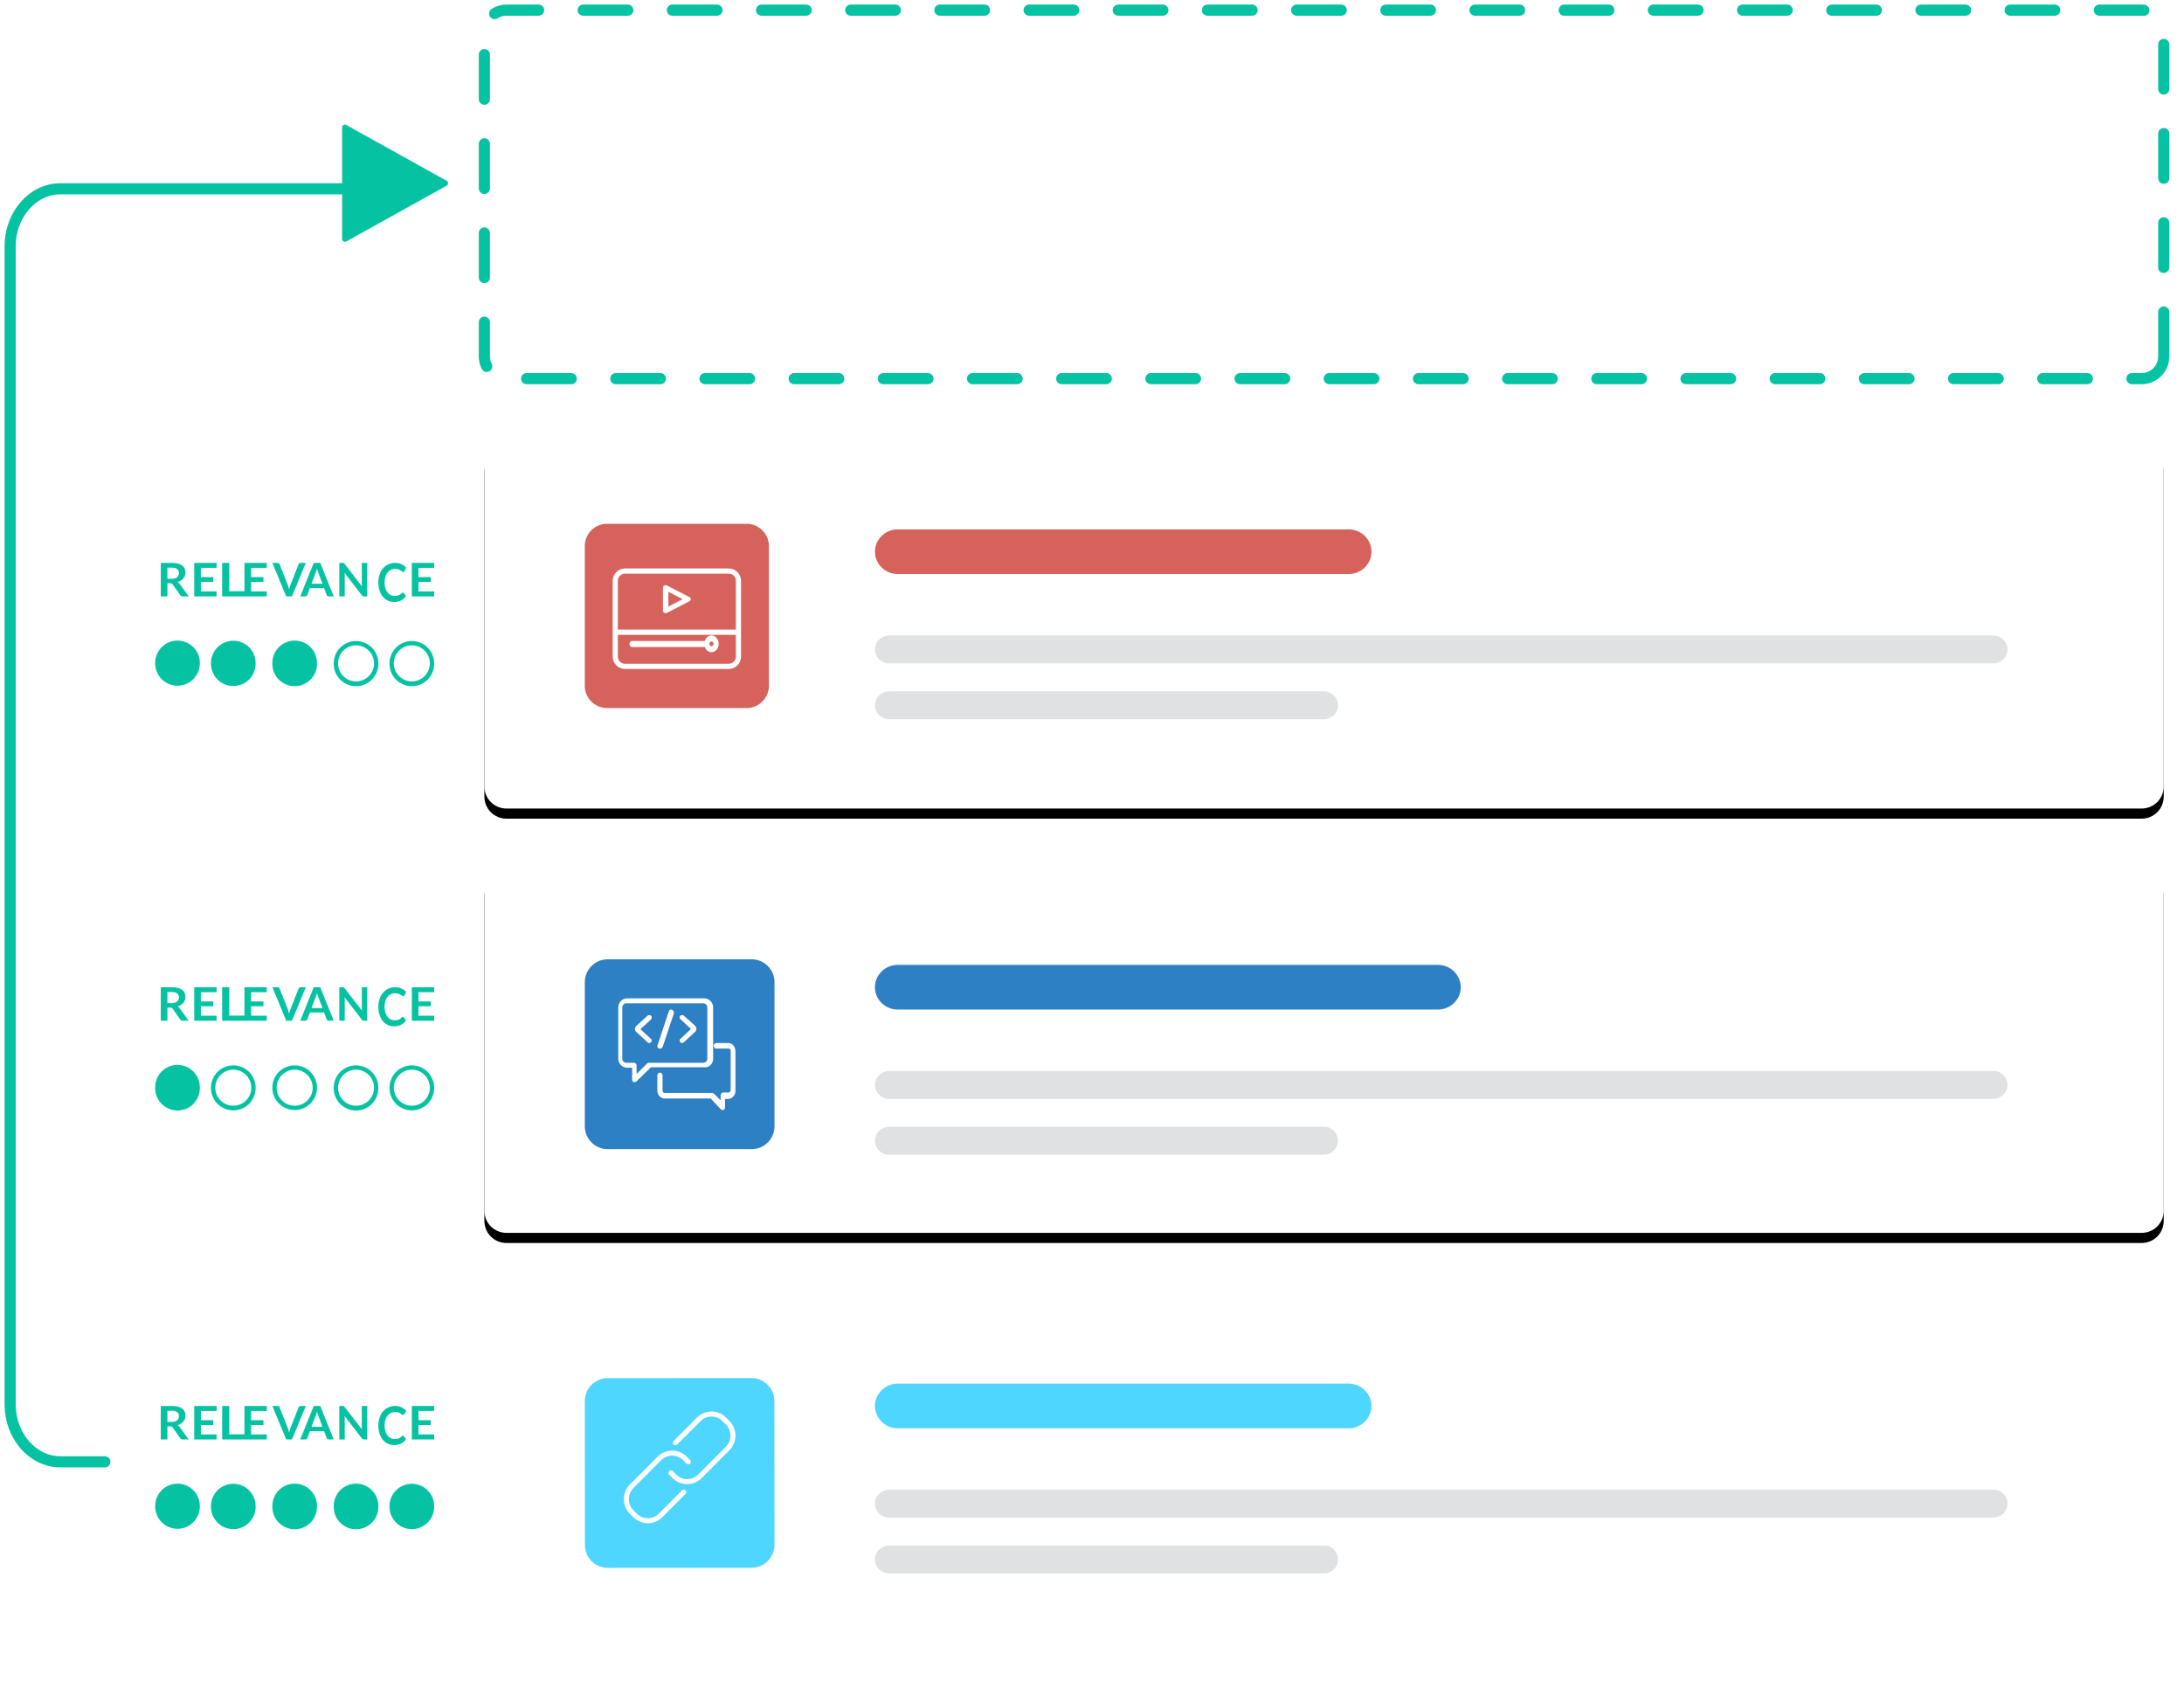 <svg xmlns="http://www.w3.org/2000/svg" xmlns:xlink="http://www.w3.org/1999/xlink" width="431" height="333"><defs><filter id="a" width="104.2%" height="119.3%" x="-2.1%" y="-6.9%" filterUnits="objectBoundingBox"><feOffset dy="2" in="SourceAlpha" result="shadowOffsetOuter1"/><feGaussianBlur in="shadowOffsetOuter1" result="shadowBlurOuter1" stdDeviation="2"/><feColorMatrix in="shadowBlurOuter1" values="0 0 0 0 0 0 0 0 0 0 0 0 0 0 0 0 0 0 0.25 0"/></filter><filter id="c" width="104.4%" height="119.7%" x="-2.1%" y="-6.9%" filterUnits="objectBoundingBox"><feOffset dy="2" in="SourceAlpha" result="shadowOffsetOuter1"/><feGaussianBlur in="shadowOffsetOuter1" result="shadowBlurOuter1" stdDeviation="2"/><feColorMatrix in="shadowBlurOuter1" result="shadowMatrixOuter1" values="0 0 0 0 0 0 0 0 0 0 0 0 0 0 0 0 0 0 0.25 0"/><feMerge><feMergeNode in="shadowMatrixOuter1"/><feMergeNode in="SourceGraphic"/></feMerge></filter><filter id="f" width="104.2%" height="119.3%" x="-2.1%" y="-6.9%" filterUnits="objectBoundingBox"><feOffset dy="2" in="SourceAlpha" result="shadowOffsetOuter1"/><feGaussianBlur in="shadowOffsetOuter1" result="shadowBlurOuter1" stdDeviation="2"/><feColorMatrix in="shadowBlurOuter1" values="0 0 0 0 0 0 0 0 0 0 0 0 0 0 0 0 0 0 0.25 0"/></filter><path id="b" d="M425 236.87c0 2.465-1.934 4.401-4.398 4.401H97.986c-2.463 0-4.398-1.936-4.398-4.401v-63.91c0-2.463 1.935-4.4 4.398-4.4h322.616c2.464 0 4.398 1.937 4.398 4.4v63.91Z"/><path id="d" d="M.064.35H331.3v72.362H.064z"/><path id="g" d="M425 153.14c0 2.467-1.934 4.402-4.398 4.402H97.986c-2.463 0-4.398-1.935-4.398-4.401V89.232c0-2.464 1.935-4.401 4.398-4.401h322.616c2.464 0 4.398 1.937 4.398 4.401v63.909Z"/></defs><g fill="none" fill-rule="evenodd"><g transform="translate(-805 -1789)"><g transform="translate(0 1703)"><g transform="translate(807 88)"><path stroke="#05C3A2" stroke-dasharray="8.8" stroke-linecap="round" stroke-linejoin="round" stroke-width="2.2" d="M425 68.31c0 2.465-1.934 4.402-4.398 4.402H97.986c-2.463 0-4.398-1.937-4.398-4.402V4.401C93.588 1.937 95.523 0 97.986 0h322.616C423.066 0 425 1.937 425 4.401v63.91Z"/><g><use xlink:href="#b" fill="#000" filter="url(#a)"/><use xlink:href="#b" fill="#FFF"/></g><path fill="#DFE1E3" d="M394.171 212.079c0 1.548-1.319 2.752-2.814 2.752H173.474c-1.582 0-2.813-1.29-2.813-2.752 0-1.55 1.319-2.753 2.813-2.753H391.27c1.583-.087 2.902 1.204 2.902 2.753"/><path fill="#2D80C4" d="M286.27 192.797c0 2.419-2.024 4.406-4.489 4.406H175.148c-2.465 0-4.487-1.987-4.487-4.406 0-2.42 2.022-4.407 4.487-4.407H281.78c2.465 0 4.488 1.987 4.488 4.407"/><path fill="#DFE1E3" d="M262.047 223.095c0 1.548-1.31 2.752-2.796 2.752h-85.795c-1.572 0-2.795-1.29-2.795-2.752 0-1.548 1.31-2.752 2.795-2.752h85.795c1.485-.086 2.796 1.204 2.796 2.752"/><path fill="#2D80C4" d="M146.35 224.746h-28.451c-2.467 0-4.492-2.027-4.492-4.495v-28.467c0-2.469 2.025-4.496 4.492-4.496h28.45c2.467 0 4.493 2.027 4.493 4.496v28.467c0 2.468-2.026 4.495-4.492 4.495"/><path fill="#FFF" d="M126.104 207.704a.68.68 0 0 0-.441.178l-2.031 2.043v-1.687c0-.266-.265-.534-.529-.534h-1.502a.793.793 0 0 1-.794-.798v-10.13c0-.443.353-.799.794-.799h15.187c.442 0 .794.356.794.8v10.129a.792.792 0 0 1-.794.798h-10.684Zm12.627-.798v-10.13c0-.976-.796-1.776-1.766-1.776h-15.186c-.972 0-1.766.8-1.766 1.777v10.129c0 .976.794 1.776 1.766 1.776h.97v2.4c0 .176.09.354.354.443h.177c.087 0 .265-.09.352-.177l2.825-2.755h10.595c.883.09 1.679-.711 1.679-1.687Z"/><path fill="#FFF" d="M141.765 203.814h-2.4c-.256 0-.512.273-.512.547 0 .273.256.547.513.547h2.399c.256 0 .428.182.428.456v7.75c0 .273-.172.455-.428.455h-1.028c-.257 0-.515.274-.515.547v1.002l-1.284-1.275a.628.628 0 0 0-.428-.183h-9.334c-.257 0-.428-.182-.428-.455v-3.01c0-.273-.257-.547-.515-.547-.257 0-.513.274-.513.548v3.009c0 .82.684 1.55 1.456 1.55h9.077l1.97 2.097c.086.09.257.182.343.182h.17c.172-.092.343-.274.343-.456v-1.732h.599c.772 0 1.457-.73 1.457-1.551v-7.75c0-1.002-.6-1.731-1.37-1.731M126.487 198.426c-.176-.161-.53-.161-.705 0l-2.202 2.01a.82.82 0 0 0 0 1.206l2.202 2.01c.088.082.265.162.353.162.088 0 .263-.08.352-.161a.458.458 0 0 0 0-.644l-2.114-1.93 2.114-1.93c.176-.24.176-.562 0-.723M132.961 198.427c-.176-.163-.528-.163-.705 0a.47.47 0 0 0 0 .653l2.114 1.959-2.114 1.959a.468.468 0 0 0 0 .652c.089.081.265.164.353.164.088 0 .264-.083.352-.164l2.202-2.04a.84.84 0 0 0 0-1.224l-2.202-1.959ZM130.592 197.226c-.26-.087-.52.087-.605.345l-2.244 6.74c-.087.26.086.519.345.604h.173c.172 0 .431-.172.517-.344l2.245-6.74c-.087-.26-.172-.518-.431-.605"/><path fill="#05C3A2" d="M44.042 208.22a4.406 4.406 0 0 0-4.405 4.407 4.405 4.405 0 1 0 8.809 0 4.405 4.405 0 0 0-4.404-4.407m0 .853a3.557 3.557 0 0 1 3.551 3.554 3.557 3.557 0 0 1-3.551 3.554 3.557 3.557 0 0 1-3.552-3.554 3.557 3.557 0 0 1 3.552-3.554M56.153 208.22a4.405 4.405 0 0 0-4.404 4.407 4.404 4.404 0 1 0 8.808 0 4.405 4.405 0 0 0-4.404-4.407m0 .853a3.557 3.557 0 0 1 3.551 3.554 3.557 3.557 0 0 1-3.551 3.554 3.557 3.557 0 0 1-3.552-3.554 3.557 3.557 0 0 1 3.552-3.554M68.264 208.22a4.406 4.406 0 0 0-4.404 4.407 4.405 4.405 0 1 0 8.808 0 4.405 4.405 0 0 0-4.404-4.407m0 .853a3.556 3.556 0 0 1 3.552 3.554 3.556 3.556 0 0 1-3.552 3.554 3.557 3.557 0 0 1-3.551-3.554 3.557 3.557 0 0 1 3.551-3.554M79.275 208.22a4.406 4.406 0 0 0-4.405 4.407 4.405 4.405 0 1 0 8.809 0 4.405 4.405 0 0 0-4.404-4.407m0 .853a3.557 3.557 0 0 1 3.551 3.554 3.557 3.557 0 0 1-3.551 3.554 3.557 3.557 0 0 1-3.552-3.554 3.557 3.557 0 0 1 3.552-3.554M37.435 212.627a4.405 4.405 0 1 1-8.808 0 4.405 4.405 0 1 1 8.808 0M31.04 195.942h.82c.246 0 .462-.03.646-.087.183-.058.334-.138.453-.24a.958.958 0 0 0 .265-.364c.06-.14.089-.294.089-.462 0-.335-.119-.592-.354-.773-.236-.18-.595-.269-1.08-.269h-.84v2.195Zm0 .881v2.584h-1.312v-6.61h2.15c.482 0 .894.046 1.237.14.343.092.624.222.843.39.22.168.381.368.483.6.103.234.154.491.154.77a1.81 1.81 0 0 1-.407 1.17 2.008 2.008 0 0 1-.488.427c-.194.121-.415.219-.66.292.166.089.308.215.428.38l1.765 2.44h-1.18a.618.618 0 0 1-.29-.063.572.572 0 0 1-.202-.183l-1.482-2.117a.504.504 0 0 0-.183-.169.672.672 0 0 0-.295-.05h-.561ZM40.738 192.797v.977h-3.095v1.834h2.438v.946h-2.438v1.87h3.095v.983h-4.404v-6.61zM43.236 198.392h3.008v1.015h-4.405v-6.61h1.397zM50.648 192.797v.977h-3.096v1.834h2.439v.946h-2.439v1.87h3.096v.983h-4.404v-6.61zM51.749 192.797h1.015a.425.425 0 0 1 .422.278l1.592 4.032c.052.131.103.275.151.432.05.158.095.323.138.496.073-.35.162-.66.268-.928l1.586-4.032a.49.49 0 0 1 .15-.192.416.416 0 0 1 .268-.086h1.016l-2.734 6.61h-1.138l-2.734-6.61ZM59.478 196.91h2.158l-.824-2.198a8.948 8.948 0 0 1-.257-.777c-.043.155-.087.3-.129.434a4.815 4.815 0 0 1-.124.352l-.824 2.19Zm4.382 2.497h-.973a.43.43 0 0 1-.422-.28l-.506-1.348h-2.804l-.506 1.348a.438.438 0 0 1-.416.28h-.98l2.66-6.61h1.288l2.66 6.61ZM65.733 192.803a.316.316 0 0 1 .18.087c.028.027.058.061.09.103l3.426 4.42a5.954 5.954 0 0 1-.032-.598v-4.018h1.07v6.61h-.629a.537.537 0 0 1-.238-.046.526.526 0 0 1-.185-.165l-3.412-4.402c.01.098.016.194.02.29.005.097.008.184.008.264v4.059h-1.07v-6.61h.637c.053 0 .099.002.135.006M77.493 198.646c.065 0 .122.03.17.09l.474.598a2.7 2.7 0 0 1-.969.873c-.383.201-.843.301-1.38.301-.48 0-.912-.094-1.295-.286a2.89 2.89 0 0 1-.983-.798 3.626 3.626 0 0 1-.624-1.222 5.24 5.24 0 0 1-.218-1.55c0-.566.082-1.085.242-1.557a3.68 3.68 0 0 1 .68-1.22c.293-.34.642-.605 1.05-.795a3.16 3.16 0 0 1 1.35-.283c.48 0 .9.088 1.259.268.36.179.667.416.925.712l-.403.652a.39.39 0 0 1-.093.11.231.231 0 0 1-.153.047c-.07 0-.14-.031-.211-.094a2.086 2.086 0 0 0-.692-.407 1.862 1.862 0 0 0-.642-.094 1.91 1.91 0 0 0-.839.185 1.9 1.9 0 0 0-.658.53c-.183.23-.326.509-.43.837-.102.33-.154.7-.154 1.11 0 .424.052.801.155 1.131.103.331.242.609.418.836.176.226.384.398.623.518.238.12.495.181.77.181.163 0 .311-.01.444-.03a1.67 1.67 0 0 0 .367-.1c.112-.046.218-.104.318-.175a2 2 0 0 0 .297-.264.425.425 0 0 1 .095-.076.213.213 0 0 1 .107-.028M83.679 192.797v.977h-3.096v1.834h2.439v.946h-2.439v1.87h3.096v.983h-4.404v-6.61z"/><g filter="url(#c)" transform="translate(93.588 252.288)"><mask id="e" fill="#fff"><use xlink:href="#d"/></mask><path fill="#FFF" d="M331.3 68.332c0 2.453-1.933 4.38-4.396 4.38H4.46c-2.461 0-4.395-1.927-4.395-4.38V4.73C.064 2.278 1.998.35 4.459.35h322.445c2.463 0 4.396 1.928 4.396 4.38v63.602Z" mask="url(#e)"/></g><path fill="#DFE1E3" d="M394.171 294.705c0 1.549-1.319 2.753-2.814 2.753H173.474c-1.582 0-2.813-1.29-2.813-2.753 0-1.548 1.319-2.752 2.813-2.752H391.27c1.583-.086 2.902 1.204 2.902 2.752"/><path fill="#4ED6FF" d="M268.653 275.423c0 2.42-2.024 4.408-4.487 4.408h-89.02c-2.463 0-4.485-1.988-4.485-4.408 0-2.419 2.022-4.406 4.486-4.406h89.019c2.463 0 4.487 1.987 4.487 4.406"/><path fill="#DFE1E3" d="M262.047 305.722c0 1.55-1.31 2.753-2.796 2.753h-85.795c-1.572 0-2.795-1.29-2.795-2.753 0-1.548 1.31-2.752 2.795-2.752h85.795c1.485-.087 2.796 1.204 2.796 2.752"/><path fill="#4ED6FF" d="m146.331 307.352-28.382.02a4.53 4.53 0 0 1-4.52-4.514l-.022-28.4c-.002-2.485 2.03-4.52 4.512-4.521l28.383-.022a4.53 4.53 0 0 1 4.519 4.515l.021 28.4a4.53 4.53 0 0 1-4.511 4.522"/><path fill="#FFF" d="m141.944 278.379-.655-.657a4.063 4.063 0 0 0-5.76 0l-4.59 4.61a.497.497 0 0 0 0 .7.491.491 0 0 0 .7 0l4.588-4.608a3.077 3.077 0 0 1 4.364 0l.655.657a3.113 3.113 0 0 1 0 4.382l-5.463 5.487a3.079 3.079 0 0 1-4.364 0l-.654-.657a.493.493 0 0 0-.698 0 .497.497 0 0 0 0 .7l.654.659a4.054 4.054 0 0 0 2.88 1.195 4.05 4.05 0 0 0 2.88-1.195l5.463-5.487a4.11 4.11 0 0 0 0-5.786"/><path fill="#FFF" d="m132.61 292.052-4.59 4.61a3.079 3.079 0 0 1-4.364 0l-.655-.657a3.084 3.084 0 0 1-.9-2.192c0-.831.32-1.609.9-2.191l5.463-5.487a3.082 3.082 0 0 1 4.365 0l.655.657a.492.492 0 0 0 .698 0 .498.498 0 0 0 0-.701l-.655-.657a4.065 4.065 0 0 0-5.76 0l-5.464 5.487a4.064 4.064 0 0 0-1.189 2.892c0 1.095.422 2.123 1.19 2.893l.653.657a4.053 4.053 0 0 0 2.881 1.196 4.055 4.055 0 0 0 2.88-1.196l4.59-4.61a.495.495 0 0 0-.698-.7"/><path fill="#05C3A2" d="M48.446 295.254a4.405 4.405 0 1 1-8.809 0 4.405 4.405 0 1 1 8.809 0M60.557 295.254a4.405 4.405 0 1 1-8.808 0 4.405 4.405 0 1 1 8.808 0M72.668 295.254a4.405 4.405 0 1 1-8.808 0 4.405 4.405 0 1 1 8.808 0M83.679 295.254a4.405 4.405 0 1 1-8.809 0 4.405 4.405 0 1 1 8.809 0M37.435 295.254a4.406 4.406 0 0 1-4.404 4.407 4.406 4.406 0 0 1-4.404-4.407 4.405 4.405 0 1 1 8.808 0M31.04 278.569h.82c.246 0 .462-.03.646-.087.183-.058.334-.138.453-.24a.97.97 0 0 0 .265-.363c.06-.14.089-.294.089-.462 0-.336-.119-.593-.354-.773-.236-.18-.595-.27-1.08-.27h-.84v2.195Zm0 .882v2.583h-1.312v-6.61h2.15c.482 0 .894.047 1.237.14.343.092.624.222.843.39.22.168.381.368.483.602.103.232.154.49.154.77a1.814 1.814 0 0 1-.407 1.17 2.025 2.025 0 0 1-.488.425 2.693 2.693 0 0 1-.66.292c.166.09.308.216.428.38l1.765 2.44h-1.18a.618.618 0 0 1-.29-.063.572.572 0 0 1-.202-.183l-1.482-2.116a.504.504 0 0 0-.183-.17.672.672 0 0 0-.295-.05h-.561ZM40.738 275.424v.978h-3.095v1.833h2.438v.946h-2.438v1.87h3.095v.983h-4.404v-6.61zM43.236 281.02h3.008v1.014h-4.405v-6.61h1.397zM50.648 275.424v.978h-3.096v1.833h2.439v.946h-2.439v1.87h3.096v.983h-4.404v-6.61zM51.749 275.424h1.015a.43.43 0 0 1 .422.279l1.592 4.031c.052.132.103.275.151.432.05.158.095.323.138.496.073-.35.162-.66.268-.928l1.586-4.031a.49.49 0 0 1 .15-.192.412.412 0 0 1 .268-.087h1.016l-2.734 6.61h-1.138l-2.734-6.61ZM59.478 279.538h2.158l-.824-2.199a8.99 8.99 0 0 1-.257-.777c-.043.155-.087.3-.129.435a4.782 4.782 0 0 1-.124.351l-.824 2.19Zm4.382 2.496h-.973a.43.43 0 0 1-.422-.28l-.506-1.347h-2.804l-.506 1.348a.438.438 0 0 1-.416.279h-.98l2.66-6.61h1.288l2.66 6.61ZM65.733 275.431a.34.34 0 0 1 .096.027.355.355 0 0 1 .084.06c.028.026.058.06.09.102l3.426 4.42a5.952 5.952 0 0 1-.032-.598v-4.018h1.07v6.61h-.629a.538.538 0 0 1-.238-.046.526.526 0 0 1-.185-.164l-3.412-4.402c.01.097.016.194.02.29.005.096.008.183.008.263v4.059h-1.07v-6.61h.637c.053 0 .099.002.135.007M77.493 281.273c.065 0 .122.03.17.09l.474.599a2.7 2.7 0 0 1-.969.872c-.383.201-.843.302-1.38.302-.48 0-.912-.095-1.295-.286a2.89 2.89 0 0 1-.983-.8 3.625 3.625 0 0 1-.624-1.22 5.243 5.243 0 0 1-.218-1.55c0-.567.082-1.087.242-1.558.161-.47.388-.878.68-1.218a3.094 3.094 0 0 1 1.05-.796 3.16 3.16 0 0 1 1.35-.284c.48 0 .9.089 1.259.269.36.178.667.416.925.711l-.403.653a.4.4 0 0 1-.093.109.227.227 0 0 1-.153.048.32.32 0 0 1-.211-.095 2.732 2.732 0 0 0-.273-.203 1.838 1.838 0 0 0-1.061-.298c-.304 0-.583.063-.839.185a1.893 1.893 0 0 0-.658.53c-.183.23-.326.509-.43.838-.102.329-.154.698-.154 1.11 0 .423.052.8.155 1.13.103.332.242.61.418.836.176.226.384.399.623.519.238.12.495.18.77.18.163 0 .311-.01.444-.03a1.67 1.67 0 0 0 .367-.1c.112-.046.218-.104.318-.175a2 2 0 0 0 .297-.263.425.425 0 0 1 .095-.076.213.213 0 0 1 .107-.029M83.679 275.424v.978h-3.096v1.833h2.439v.946h-2.439v1.87h3.096v.983h-4.404v-6.61z"/><path stroke="#05C3A2" stroke-linecap="round" stroke-linejoin="round" stroke-width="2.2" d="M18.693 286.44H9.888C4.45 286.44 0 281.34 0 275.106V46.59c0-6.234 4.45-11.335 9.888-11.335h72.69"/><path fill="#05C3A2" d="M85.88 34.153 66.063 23.136v22.033z"/><path stroke="#05C3A2" stroke-linecap="round" stroke-linejoin="round" stroke-width="1.1" d="M85.88 34.153 66.063 23.136v22.033z"/><g><use xlink:href="#g" fill="#000" filter="url(#f)"/><use xlink:href="#g" fill="#FFF"/></g><path fill="#DFE1E3" d="M394.171 126.144c0 1.55-1.319 2.754-2.814 2.754H173.474c-1.582 0-2.813-1.29-2.813-2.754 0-1.55 1.319-2.754 2.813-2.754H391.27c1.583 0 2.902 1.205 2.902 2.754"/><path fill="#D6625C" d="M268.653 106.864c0 2.419-2.024 4.407-4.487 4.407h-89.02c-2.463 0-4.485-1.987-4.485-4.407 0-2.419 2.022-4.406 4.486-4.406h89.019c2.463 0 4.487 1.987 4.487 4.406"/><path fill="#DFE1E3" d="M262.047 137.16c0 1.55-1.31 2.755-2.796 2.755h-85.795c-1.572 0-2.795-1.291-2.795-2.754 0-1.55 1.31-2.754 2.795-2.754h85.795c1.485 0 2.796 1.204 2.796 2.754"/><path fill="#D6625C" d="M145.356 137.712h-27.564a4.4 4.4 0 0 1-4.385-4.388v-27.58a4.4 4.4 0 0 1 4.385-4.388h27.564a4.4 4.4 0 0 1 4.385 4.387v27.581a4.4 4.4 0 0 1-4.385 4.388"/><path fill="#FFF" d="M138.409 124.568c.225 0 .408.212.408.474s-.183.474-.408.474c-.225 0-.408-.212-.408-.474s.183-.474.408-.474m-15.687 1.1h14.371c.212.602.722 1.027 1.316 1.027.785 0 1.423-.741 1.423-1.653s-.638-1.652-1.423-1.652c-.618 0-1.144.46-1.341 1.1h-14.346c-.28 0-.507.263-.507.589 0 .324.227.59.507.59"/><path fill="#FFF" d="M143.22 122.235h-23.292v-9.627c0-.779.626-1.412 1.396-1.412h20.5c.77 0 1.397.633 1.397 1.412v9.627Zm0 5.326c0 .778-.626 1.412-1.395 1.412h-20.501c-.77 0-1.396-.634-1.396-1.412v-4.3h23.293v4.3Zm-1.395-17.392h-20.501c-1.33 0-2.412 1.094-2.412 2.439v14.953c0 1.345 1.082 2.439 2.412 2.439h20.5c1.33 0 2.412-1.094 2.412-2.439v-14.953c0-1.345-1.082-2.439-2.411-2.439Z"/><path fill="#FFF" d="M129.896 117.684v-2.91l2.828 1.455-2.828 1.455Zm4.164-1.865-4.43-2.28a.598.598 0 0 0-.538-.001.467.467 0 0 0-.27.41v4.562c0 .17.102.327.27.41a.586.586 0 0 0 .267.063c.092 0 .187-.02.27-.064l4.43-2.281a.464.464 0 0 0 .267-.41.467.467 0 0 0-.266-.409Z"/><path fill="#05C3A2" d="M48.446 128.898a4.405 4.405 0 1 1-8.809 0 4.405 4.405 0 1 1 8.809 0M60.557 128.898a4.405 4.405 0 1 1-8.808 0 4.405 4.405 0 1 1 8.808 0M68.264 124.492a4.405 4.405 0 0 0-4.404 4.406 4.405 4.405 0 1 0 8.808 0 4.405 4.405 0 0 0-4.404-4.406m0 .852a3.557 3.557 0 0 1 3.552 3.554 3.557 3.557 0 0 1-3.552 3.554 3.557 3.557 0 0 1-3.551-3.554 3.557 3.557 0 0 1 3.55-3.554M79.275 124.492a4.405 4.405 0 0 0-4.405 4.406 4.405 4.405 0 1 0 8.808 0 4.405 4.405 0 0 0-4.403-4.406m0 .852a3.557 3.557 0 0 1 3.551 3.554 3.557 3.557 0 0 1-3.551 3.554 3.557 3.557 0 0 1-3.552-3.554 3.557 3.557 0 0 1 3.552-3.554M37.435 128.898a4.406 4.406 0 0 1-4.404 4.407 4.406 4.406 0 0 1-4.404-4.407 4.405 4.405 0 1 1 8.808 0M31.04 112.213h.82c.246 0 .462-.029.646-.087.183-.058.334-.138.453-.24a.97.97 0 0 0 .265-.363c.06-.14.089-.294.089-.462 0-.336-.119-.593-.354-.773-.236-.18-.595-.27-1.08-.27h-.84v2.195Zm0 .882v2.583h-1.312v-6.61h2.15c.482 0 .894.047 1.237.14.343.092.624.222.843.39.22.168.381.368.483.602.103.232.154.49.154.77a1.814 1.814 0 0 1-.407 1.17 2.025 2.025 0 0 1-.488.425 2.693 2.693 0 0 1-.66.292c.166.09.308.216.428.38l1.765 2.441h-1.18a.618.618 0 0 1-.29-.064.572.572 0 0 1-.202-.183l-1.482-2.116a.504.504 0 0 0-.183-.17.672.672 0 0 0-.295-.05h-.561ZM40.738 109.068v.978h-3.095v1.833h2.438v.946h-2.438v1.87h3.095v.983h-4.404v-6.61zM43.236 114.663h3.008v1.015h-4.405v-6.61h1.397zM50.648 109.068v.978h-3.096v1.833h2.439v.946h-2.439v1.87h3.096v.983h-4.404v-6.61zM51.749 109.068h1.015a.43.43 0 0 1 .422.28l1.592 4.03c.052.132.103.275.151.432.05.158.095.323.138.496.073-.35.162-.66.268-.928l1.586-4.03a.49.49 0 0 1 .15-.193.412.412 0 0 1 .268-.087h1.016l-2.734 6.61h-1.138l-2.734-6.61ZM59.478 113.182h2.158l-.824-2.199a8.99 8.99 0 0 1-.257-.777c-.043.155-.087.3-.129.435a4.782 4.782 0 0 1-.124.351l-.824 2.19Zm4.382 2.496h-.973a.43.43 0 0 1-.422-.28l-.506-1.347h-2.804l-.506 1.348a.438.438 0 0 1-.416.279h-.98l2.66-6.61h1.288l2.66 6.61ZM65.733 109.075a.34.34 0 0 1 .096.027.355.355 0 0 1 .084.06c.028.026.058.06.09.102l3.426 4.42a5.952 5.952 0 0 1-.032-.598v-4.018h1.07v6.61h-.629a.538.538 0 0 1-.238-.046.526.526 0 0 1-.185-.164l-3.412-4.402c.01.097.016.194.02.29.005.096.008.183.008.263v4.059h-1.07v-6.61h.637c.053 0 .099.002.135.007M77.493 114.918c.065 0 .122.029.17.089l.474.599a2.7 2.7 0 0 1-.969.872c-.383.201-.843.302-1.38.302-.48 0-.912-.095-1.295-.286a2.89 2.89 0 0 1-.983-.8 3.625 3.625 0 0 1-.624-1.22 5.243 5.243 0 0 1-.218-1.55c0-.567.082-1.086.242-1.558.161-.47.388-.878.68-1.218a3.094 3.094 0 0 1 1.05-.796 3.16 3.16 0 0 1 1.35-.284c.48 0 .9.089 1.259.269.36.178.667.416.925.712l-.403.652a.4.4 0 0 1-.093.109.227.227 0 0 1-.153.048.32.32 0 0 1-.211-.095 2.732 2.732 0 0 0-.273-.203 1.838 1.838 0 0 0-1.061-.298c-.304 0-.583.063-.839.185a1.893 1.893 0 0 0-.658.53c-.183.23-.326.509-.43.838-.102.33-.154.699-.154 1.11 0 .423.052.8.155 1.13.103.332.242.61.418.836.176.226.384.399.623.519.238.12.495.18.77.18.163 0 .311-.01.444-.03a1.67 1.67 0 0 0 .367-.1c.112-.046.218-.104.318-.175a2 2 0 0 0 .297-.263.425.425 0 0 1 .095-.076.213.213 0 0 1 .107-.028M83.679 109.068v.978h-3.096v1.833h2.439v.946h-2.439v1.87h3.096v.983h-4.404v-6.61z"/></g></g></g></g></svg>
